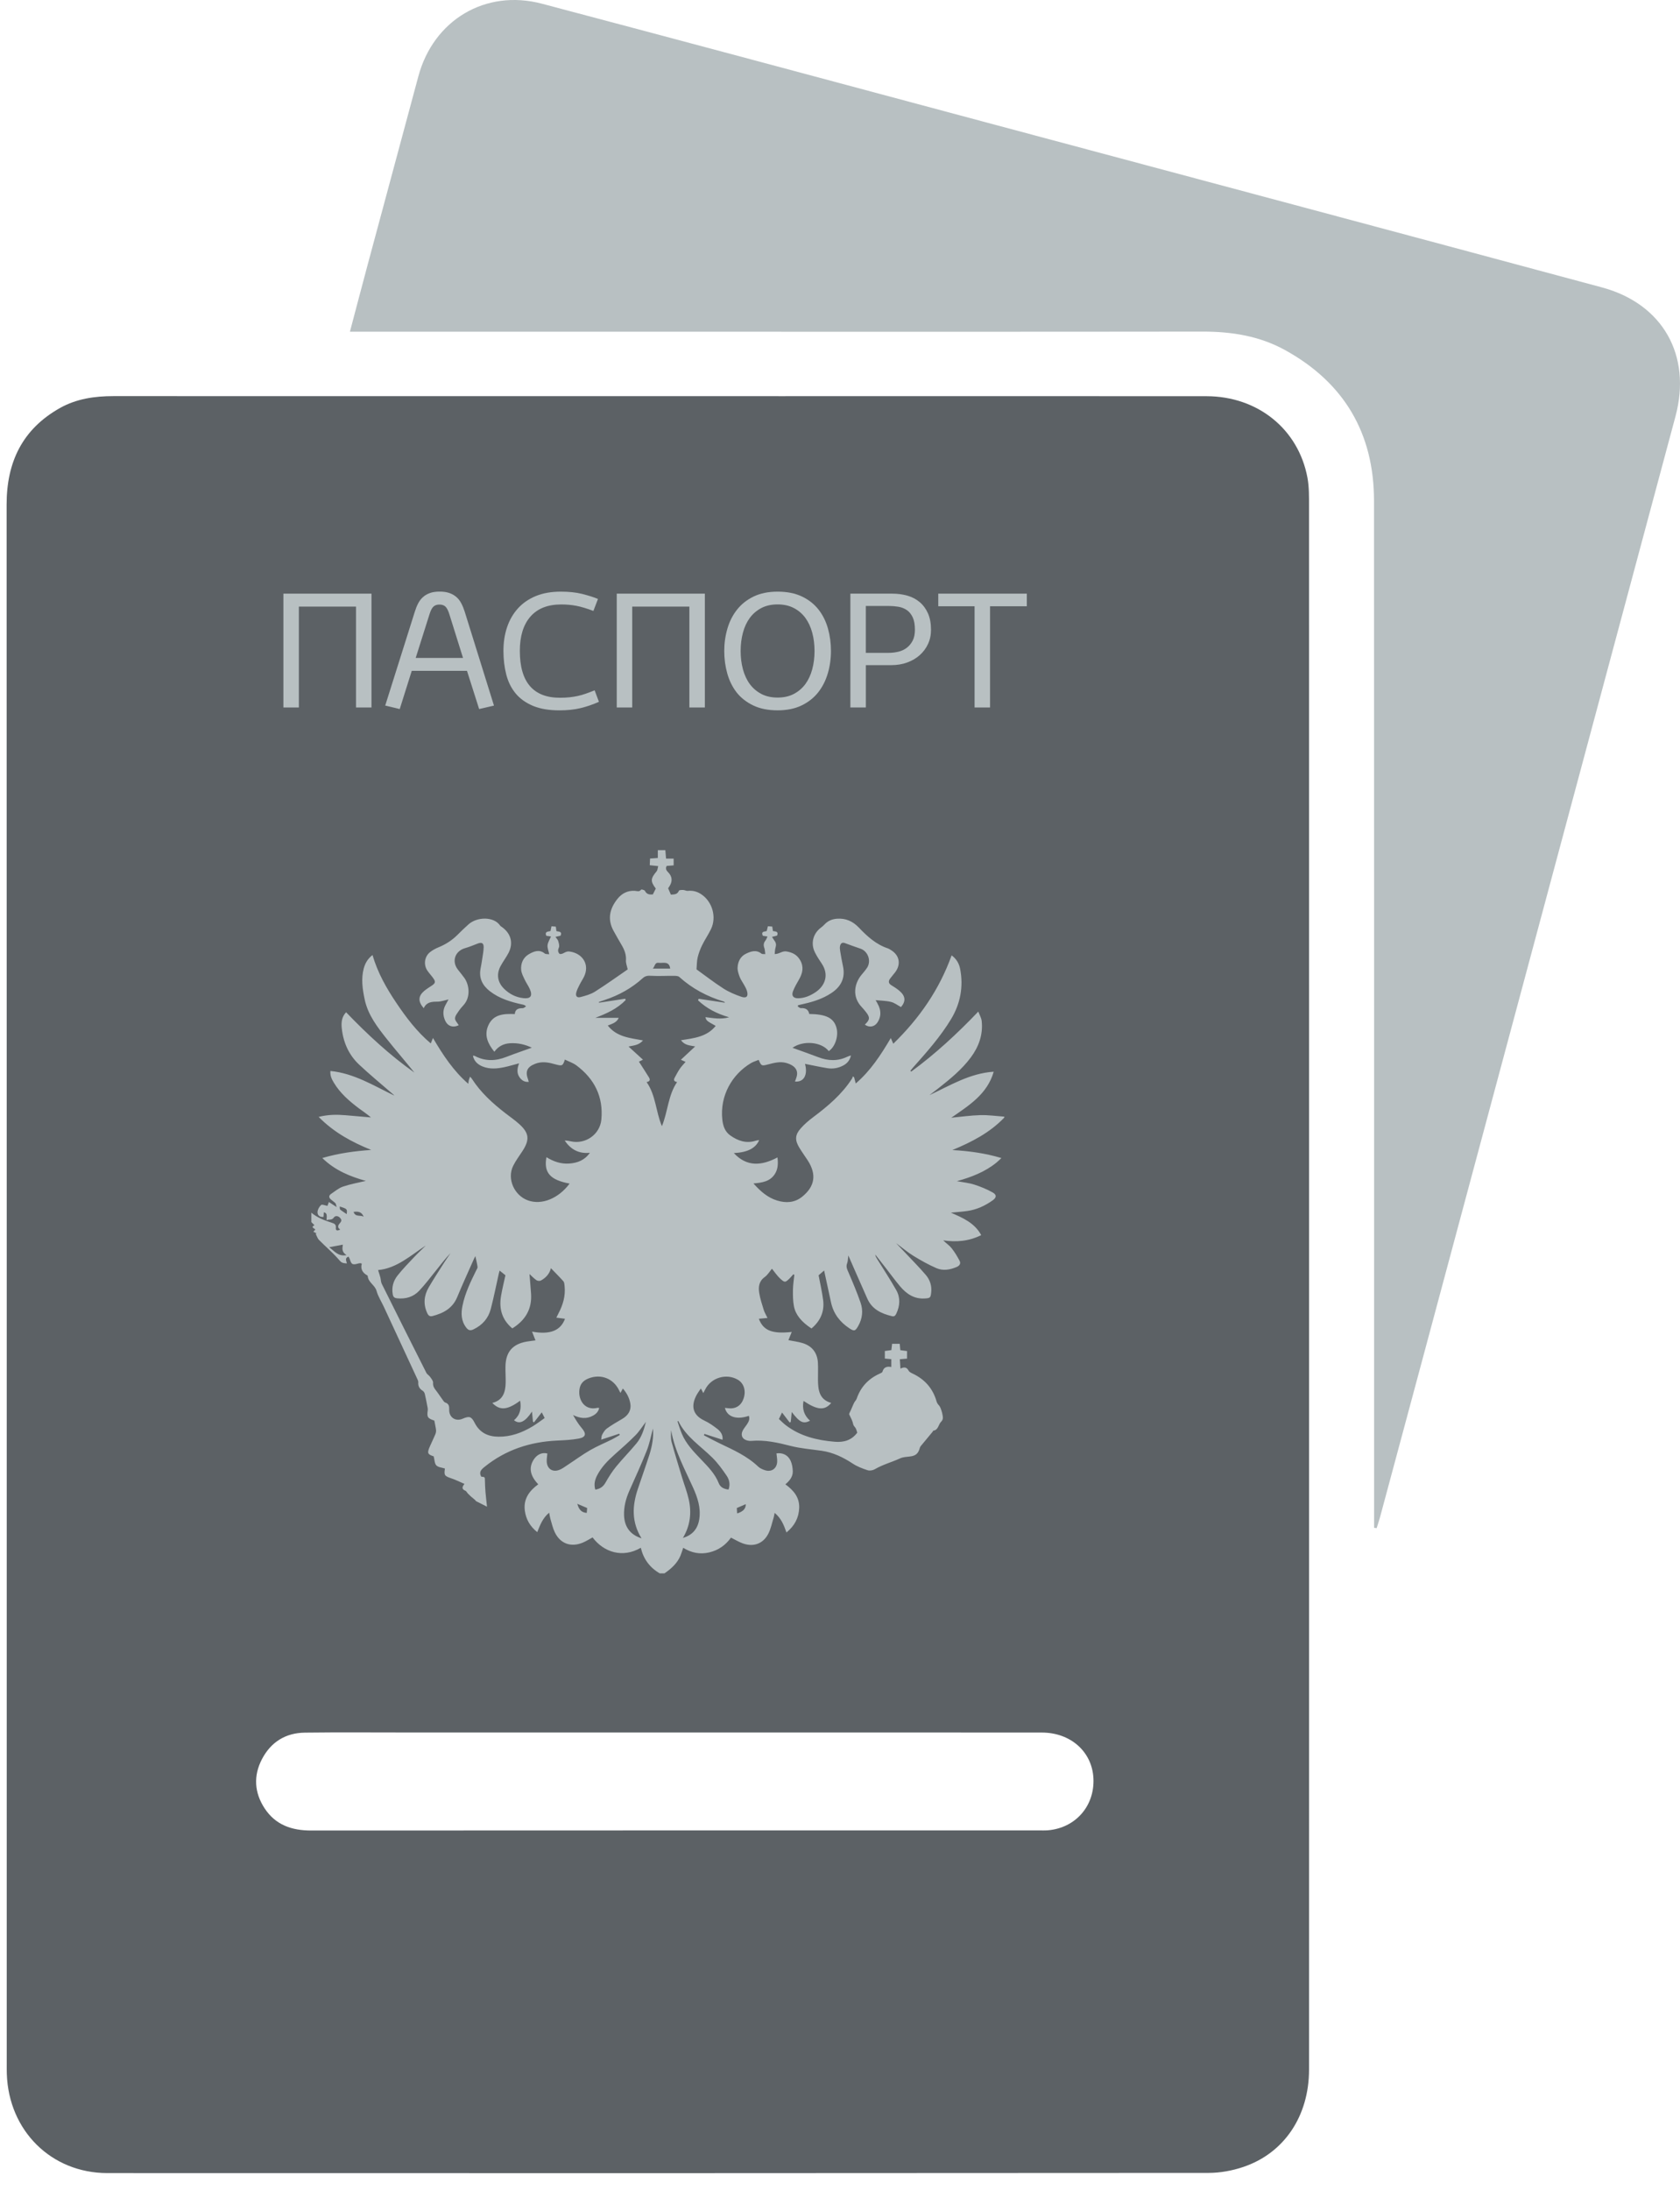 <svg width="99" height="129" viewBox="0 0 99 129" fill="none" xmlns="http://www.w3.org/2000/svg">
<path d="M77.139 29.81C77.139 29.257 77.147 28.693 77.048 28.152C76.519 25.286 74.123 23.346 71.098 23.341C62.784 23.333 54.468 23.339 46.154 23.339C32.999 23.339 19.843 23.34 6.688 23.336C5.582 23.336 4.511 23.489 3.537 24.035C1.319 25.28 0.389 27.221 0.39 29.727C0.402 60.361 0.397 90.996 0.397 121.632C0.397 121.817 0.395 122.001 0.402 122.186C0.515 125.523 3.017 128.018 6.325 128.02C27.957 128.028 49.59 128.027 71.222 128.01C71.903 128.009 72.613 127.879 73.261 127.661C75.677 126.849 77.139 124.66 77.14 121.924C77.143 106.514 77.141 91.104 77.141 75.693C77.141 60.399 77.143 45.104 77.139 29.81ZM61.767 107.825C61.582 107.84 61.395 107.834 61.211 107.834C46.921 107.834 32.63 107.832 18.341 107.84C17.195 107.841 16.235 107.513 15.592 106.531C14.987 105.606 14.925 104.614 15.439 103.63C15.966 102.624 16.831 102.087 17.965 102.073C19.981 102.048 21.995 102.065 24.01 102.065H39.852C47.032 102.065 54.211 102.062 61.391 102.068C63.093 102.068 64.357 103.2 64.434 104.763C64.513 106.386 63.389 107.68 61.767 107.825Z" fill="#5C6165"/>
<path d="M80.973 90.005C80.973 89.718 80.973 89.431 80.973 89.143C80.973 69.264 80.978 49.386 80.969 29.506C80.968 25.521 79.205 22.536 75.707 20.613C74.214 19.794 72.58 19.534 70.88 19.535C60.757 19.549 50.633 19.542 40.511 19.542C34.211 19.542 27.909 19.542 21.608 19.542C21.316 19.542 21.023 19.542 20.62 19.542C20.994 18.131 21.33 16.843 21.676 15.556C22.666 11.87 23.663 8.187 24.652 4.501C25.543 1.181 28.608 -0.66 31.934 0.218C40.662 2.527 49.38 4.873 58.101 7.207C70.199 10.444 82.298 13.674 94.391 16.929C97.987 17.896 99.698 20.933 98.735 24.525C93.755 43.088 88.771 61.651 83.788 80.215C82.966 83.275 82.144 86.335 81.319 89.395C81.262 89.608 81.189 89.816 81.123 90.027C81.072 90.019 81.023 90.012 80.973 90.005Z" fill="#B8C0C2"/>
<path d="M39.155 92.69C39.062 92.69 38.97 92.69 38.877 92.69C38.29 92.35 37.918 91.847 37.762 91.182C36.7 91.802 35.584 91.457 34.92 90.572C34.725 90.676 34.539 90.798 34.337 90.881C33.641 91.169 33.013 90.94 32.692 90.267C32.574 90.021 32.514 89.746 32.435 89.482C32.403 89.373 32.39 89.259 32.362 89.115C31.976 89.432 31.83 89.842 31.659 90.261C31.234 89.92 30.997 89.508 30.928 89.001C30.834 88.303 31.192 87.828 31.718 87.443C31.237 86.936 31.152 86.475 31.438 86.007C31.634 85.687 31.948 85.544 32.255 85.629C32.242 85.786 32.211 85.942 32.218 86.096C32.234 86.517 32.543 86.741 32.938 86.602C33.124 86.537 33.289 86.407 33.458 86.296C33.897 86.01 34.319 85.696 34.773 85.434C35.187 85.195 35.634 85.012 36.064 84.798C36.221 84.72 36.371 84.624 36.524 84.538C36.513 84.513 36.5 84.488 36.489 84.463C36.143 84.577 35.797 84.692 35.428 84.813C35.444 84.724 35.437 84.609 35.484 84.521C35.556 84.386 35.644 84.239 35.765 84.153C36.048 83.95 36.353 83.773 36.656 83.597C37.031 83.379 37.209 83.073 37.145 82.688C37.089 82.354 36.934 82.065 36.704 81.8C36.656 81.889 36.617 81.963 36.563 82.061C36.528 81.996 36.507 81.957 36.488 81.917C36.153 81.209 35.406 80.916 34.675 81.209C34.433 81.306 34.246 81.459 34.173 81.725C34.004 82.352 34.389 83.141 35.217 82.937C35.242 82.931 35.27 82.942 35.309 82.947C35.262 83.168 35.12 83.304 34.938 83.402C34.55 83.614 34.166 83.555 33.77 83.362C33.923 83.637 34.082 83.897 34.276 84.124C34.57 84.464 34.533 84.67 34.093 84.751C33.679 84.827 33.251 84.847 32.828 84.866C31.242 84.941 29.802 85.408 28.554 86.416C28.355 86.576 28.208 86.724 28.358 86.993C28.576 87.012 28.572 87.012 28.576 87.222C28.581 87.446 28.59 87.669 28.608 87.893C28.632 88.172 28.665 88.452 28.699 88.762C28.446 88.635 28.254 88.541 28.065 88.442C28.034 88.427 28.018 88.387 27.99 88.362C27.906 88.288 27.819 88.22 27.735 88.146C27.676 88.092 27.617 88.035 27.562 87.977C27.515 87.925 27.481 87.844 27.424 87.821C27.23 87.742 27.198 87.628 27.37 87.419C27.093 87.301 26.857 87.18 26.608 87.097C26.194 86.956 26.157 86.913 26.219 86.513C26.044 86.456 25.823 86.445 25.713 86.329C25.605 86.217 25.609 85.997 25.556 85.796C25.195 85.679 25.159 85.605 25.33 85.215C25.432 84.979 25.549 84.746 25.649 84.509C25.683 84.428 25.705 84.332 25.695 84.248C25.673 84.057 25.627 83.869 25.594 83.689C25.196 83.558 25.15 83.482 25.206 83.085C25.211 83.041 25.21 82.994 25.202 82.949C25.15 82.677 25.1 82.404 25.038 82.136C25.021 82.064 24.977 81.975 24.917 81.939C24.724 81.819 24.629 81.666 24.648 81.434C24.654 81.368 24.616 81.293 24.586 81.227C23.931 79.811 23.274 78.396 22.616 76.98C22.472 76.67 22.279 76.375 22.19 76.05C22.093 75.7 21.694 75.551 21.67 75.171C21.669 75.142 21.605 75.115 21.567 75.09C21.335 74.934 21.242 74.724 21.321 74.447C21.289 74.435 21.264 74.418 21.239 74.418C21.196 74.418 21.15 74.425 21.108 74.436C20.773 74.532 20.707 74.496 20.611 74.174C20.594 74.119 20.558 74.071 20.537 74.029C20.293 74.119 20.419 74.287 20.441 74.429C20.11 74.415 20.099 74.354 19.908 74.14C19.563 73.754 19.163 73.419 18.799 73.048C18.707 72.955 18.668 72.81 18.605 72.689C18.622 72.679 18.639 72.671 18.655 72.661C18.594 72.631 18.534 72.599 18.466 72.565C18.514 72.511 18.548 72.472 18.582 72.433C18.516 72.35 18.288 72.31 18.529 72.179C18.463 72.114 18.407 72.054 18.348 71.996C18.348 71.811 18.348 71.626 18.348 71.441C18.698 71.739 19.119 71.895 19.548 72.033C19.705 72.083 19.81 72.129 19.791 72.331C19.774 72.504 19.881 72.526 20.049 72.431C19.826 72.3 19.959 72.135 20.035 72.05C20.149 71.923 20.129 71.846 20.038 71.745C19.924 71.619 19.752 71.608 19.674 71.725C19.55 71.907 19.388 71.815 19.243 71.883C19.277 71.534 19.25 71.46 19.082 71.419C19.076 71.51 19.071 71.601 19.065 71.69C18.835 71.716 18.701 71.587 18.711 71.399C18.719 71.255 18.814 71.085 18.924 70.987C18.98 70.935 19.154 71.016 19.296 71.041C19.316 70.987 19.345 70.909 19.381 70.813C19.525 70.906 19.652 70.989 19.837 71.11C19.805 71.002 19.803 70.924 19.763 70.882C19.689 70.802 19.592 70.742 19.509 70.671C19.374 70.558 19.359 70.436 19.513 70.333C19.741 70.18 19.96 69.99 20.213 69.904C20.654 69.755 21.118 69.674 21.559 69.569C20.642 69.312 19.748 68.959 18.993 68.222C19.977 67.932 20.918 67.813 21.874 67.744C20.74 67.285 19.687 66.722 18.778 65.799C19.346 65.655 19.848 65.659 20.352 65.699C20.854 65.74 21.357 65.787 21.859 65.83C21.623 65.623 21.374 65.463 21.139 65.287C20.576 64.863 20.047 64.403 19.677 63.79C19.555 63.587 19.443 63.374 19.471 63.093C20.871 63.232 22.026 63.962 23.239 64.544C23.178 64.471 23.104 64.419 23.036 64.359C22.409 63.815 21.767 63.286 21.163 62.718C20.547 62.14 20.224 61.399 20.138 60.561C20.105 60.23 20.136 59.905 20.395 59.634C21.652 60.942 22.958 62.152 24.419 63.187C23.887 62.523 23.331 61.884 22.804 61.221C22.241 60.512 21.683 59.797 21.489 58.875C21.363 58.273 21.274 57.674 21.432 57.065C21.513 56.757 21.66 56.489 21.951 56.263C22.258 57.309 22.771 58.215 23.355 59.081C23.936 59.945 24.562 60.775 25.385 61.47C25.431 61.357 25.463 61.277 25.514 61.15C26.104 62.151 26.714 63.082 27.595 63.849C27.61 63.737 27.613 63.681 27.628 63.629C27.644 63.57 27.67 63.516 27.702 63.428C27.751 63.485 27.784 63.516 27.806 63.552C28.33 64.364 29.032 65.002 29.79 65.587C30.059 65.795 30.343 65.991 30.596 66.219C31.181 66.747 31.223 67.131 30.8 67.793C30.611 68.089 30.394 68.369 30.24 68.682C29.863 69.447 30.303 70.426 31.11 70.717C31.926 71.01 32.916 70.603 33.566 69.727C32.421 69.516 32.033 69.084 32.2 68.172C32.613 68.426 33.052 68.581 33.537 68.547C34.03 68.514 34.458 68.351 34.759 67.912C34.104 67.982 33.631 67.712 33.277 67.194C33.399 67.188 33.513 67.209 33.624 67.235C34.493 67.437 35.355 66.838 35.437 65.954C35.562 64.612 35.03 63.559 33.968 62.765C33.769 62.617 33.519 62.537 33.287 62.422C33.171 62.776 33.135 62.8 32.838 62.731C32.721 62.704 32.606 62.668 32.489 62.64C32.169 62.564 31.852 62.547 31.535 62.671C31.059 62.858 30.939 63.121 31.123 63.606C31.137 63.644 31.145 63.683 31.159 63.734C30.914 63.756 30.756 63.651 30.635 63.492C30.436 63.232 30.474 62.945 30.589 62.643C30.279 62.724 29.998 62.81 29.713 62.87C29.294 62.959 28.87 62.997 28.457 62.836C28.162 62.721 27.944 62.529 27.87 62.207C27.895 62.194 27.904 62.186 27.909 62.187C27.936 62.194 27.962 62.201 27.986 62.212C28.593 62.53 29.205 62.512 29.833 62.266C30.336 62.07 30.847 61.898 31.337 61.721C30.961 61.537 30.522 61.43 30.052 61.46C29.678 61.484 29.366 61.637 29.131 61.961C28.754 61.492 28.523 61.004 28.765 60.433C29.057 59.745 29.683 59.716 30.335 59.74C30.36 59.439 30.561 59.395 30.808 59.394C30.872 59.394 30.938 59.323 31.002 59.284C30.918 59.209 30.86 59.193 30.799 59.181C30.108 59.031 29.437 58.837 28.867 58.394C28.432 58.055 28.212 57.628 28.319 57.064C28.357 56.865 28.392 56.664 28.421 56.464C28.453 56.245 28.497 56.026 28.501 55.806C28.507 55.562 28.389 55.498 28.163 55.582C27.913 55.677 27.666 55.784 27.41 55.856C26.815 56.024 26.604 56.629 26.979 57.117C27.109 57.285 27.248 57.448 27.37 57.62C27.634 57.992 27.765 58.721 27.313 59.217C27.22 59.32 27.127 59.424 27.05 59.538C26.956 59.681 26.821 59.834 26.814 59.99C26.807 60.122 26.954 60.262 27.034 60.398C26.676 60.565 26.366 60.454 26.216 60.087C26.098 59.799 26.094 59.512 26.24 59.231C26.305 59.104 26.375 58.981 26.43 58.879C26.207 58.926 25.986 59.011 25.765 59.01C25.425 59.008 25.128 59.04 24.97 59.396C24.625 58.999 24.637 58.683 25.004 58.372C25.145 58.254 25.306 58.159 25.459 58.055C25.652 57.923 25.676 57.838 25.544 57.646C25.434 57.486 25.298 57.346 25.188 57.186C24.947 56.836 25.011 56.351 25.345 56.09C25.495 55.972 25.67 55.877 25.847 55.805C26.264 55.635 26.632 55.399 26.952 55.081C27.167 54.865 27.387 54.653 27.614 54.451C28.127 53.998 29.102 53.992 29.466 54.52C29.496 54.564 29.549 54.593 29.594 54.625C30.115 55.004 30.261 55.567 29.966 56.138C29.831 56.4 29.649 56.637 29.508 56.896C29.244 57.375 29.309 57.855 29.695 58.241C30.011 58.557 30.394 58.753 30.843 58.803C31.263 58.85 31.396 58.676 31.227 58.282C31.143 58.087 31.014 57.913 30.924 57.721C30.838 57.539 30.735 57.35 30.714 57.157C30.672 56.762 30.828 56.408 31.17 56.211C31.455 56.047 31.787 55.906 32.112 56.18C32.153 56.213 32.232 56.2 32.365 56.216C32.324 56.009 32.248 55.841 32.267 55.681C32.286 55.51 32.393 55.35 32.468 55.168C32.344 55.15 32.265 55.139 32.19 55.129C32.086 54.86 32.304 54.89 32.44 54.85C32.46 54.755 32.478 54.669 32.499 54.569C32.596 54.578 32.674 54.583 32.754 54.59C32.767 54.689 32.778 54.769 32.789 54.855C32.938 54.889 33.144 54.872 33.032 55.125C32.947 55.145 32.863 55.164 32.731 55.193C32.802 55.296 32.873 55.36 32.895 55.438C32.929 55.563 32.98 55.717 32.934 55.82C32.864 55.976 32.871 56.083 32.977 56.198C33.189 56.24 33.305 56.019 33.563 56.055C34.337 56.162 34.759 56.825 34.418 57.534C34.339 57.699 34.232 57.853 34.15 58.019C34.076 58.166 33.998 58.318 33.958 58.476C33.907 58.683 34.001 58.793 34.208 58.739C34.5 58.662 34.806 58.58 35.057 58.422C35.727 57.999 36.371 57.534 36.989 57.11C36.945 56.897 36.875 56.737 36.886 56.583C36.911 56.249 36.802 55.967 36.642 55.691C36.475 55.403 36.307 55.117 36.148 54.824C35.78 54.142 35.932 53.517 36.392 52.947C36.647 52.63 36.989 52.455 37.409 52.48C37.54 52.489 37.673 52.559 37.782 52.408C37.797 52.387 37.979 52.43 38.005 52.483C38.114 52.705 38.294 52.704 38.47 52.694C38.533 52.569 38.586 52.462 38.645 52.348C38.322 51.916 38.332 51.763 38.692 51.332C38.752 51.26 38.753 51.14 38.788 51.024C38.599 51.004 38.456 50.989 38.289 50.971C38.296 50.829 38.301 50.707 38.307 50.577C38.474 50.566 38.61 50.556 38.764 50.545C38.764 50.377 38.764 50.23 38.764 50.084C38.912 50.084 39.06 50.084 39.208 50.084C39.221 50.245 39.234 50.405 39.249 50.582C39.42 50.582 39.555 50.582 39.697 50.582C39.697 50.725 39.697 50.847 39.697 50.98C39.544 50.993 39.409 51.003 39.284 51.014C39.199 51.186 39.273 51.286 39.38 51.395C39.602 51.621 39.633 51.889 39.484 52.155C39.44 52.234 39.386 52.308 39.372 52.33C39.437 52.48 39.483 52.589 39.534 52.705C39.714 52.689 39.911 52.711 40.008 52.475C40.026 52.431 40.174 52.427 40.261 52.43C40.35 52.433 40.442 52.493 40.528 52.483C40.819 52.451 41.08 52.52 41.318 52.678C41.978 53.114 42.24 54.023 41.898 54.735C41.743 55.058 41.536 55.357 41.377 55.68C41.265 55.908 41.173 56.152 41.113 56.4C41.062 56.614 41.067 56.842 41.045 57.107C41.543 57.466 42.069 57.874 42.627 58.233C42.949 58.44 43.313 58.593 43.676 58.719C43.996 58.831 44.114 58.692 44.014 58.368C43.976 58.245 43.908 58.133 43.847 58.019C43.764 57.865 43.654 57.721 43.591 57.559C43.525 57.382 43.456 57.188 43.465 57.004C43.48 56.657 43.632 56.343 43.954 56.187C44.246 56.045 44.567 55.931 44.877 56.184C44.912 56.212 44.981 56.198 45.097 56.208C45.077 56.072 45.078 55.953 45.041 55.849C44.981 55.684 44.995 55.548 45.106 55.41C45.156 55.349 45.18 55.266 45.227 55.172C45.101 55.151 45.022 55.139 44.951 55.128C44.828 54.853 45.06 54.892 45.18 54.851C45.205 54.751 45.227 54.666 45.252 54.566C45.345 54.573 45.425 54.579 45.508 54.586C45.523 54.683 45.534 54.762 45.548 54.851C45.708 54.875 45.897 54.875 45.789 55.12C45.704 55.14 45.621 55.16 45.493 55.192C45.554 55.286 45.591 55.354 45.637 55.416C45.737 55.544 45.75 55.675 45.7 55.831C45.664 55.942 45.668 56.066 45.651 56.205C45.936 56.204 46.09 56.006 46.353 56.052C46.717 56.115 46.97 56.254 47.151 56.565C47.377 56.957 47.301 57.324 47.091 57.692C46.959 57.924 46.82 58.157 46.727 58.405C46.63 58.667 46.758 58.815 47.037 58.81C47.419 58.803 47.754 58.657 48.067 58.447C48.614 58.076 48.871 57.435 48.421 56.764C48.278 56.55 48.133 56.331 48.02 56.101C47.76 55.575 47.913 54.993 48.38 54.646C48.453 54.591 48.524 54.532 48.585 54.464C48.784 54.248 49.034 54.145 49.32 54.123C49.836 54.083 50.257 54.276 50.609 54.644C51.102 55.163 51.626 55.641 52.327 55.873C52.386 55.892 52.442 55.931 52.496 55.965C53.009 56.273 53.109 56.808 52.745 57.286C52.649 57.411 52.542 57.527 52.45 57.655C52.341 57.808 52.353 57.938 52.53 58.044C52.688 58.138 52.844 58.241 52.986 58.358C53.371 58.678 53.386 58.986 53.095 59.328C52.888 59.218 52.706 59.072 52.502 59.024C52.209 58.953 51.897 58.952 51.601 58.921C51.653 59.018 51.73 59.143 51.788 59.277C51.928 59.605 51.906 59.929 51.711 60.229C51.535 60.501 51.22 60.551 50.963 60.362C51.273 60.072 51.282 59.931 51.006 59.591C50.937 59.505 50.866 59.419 50.79 59.339C50.171 58.696 50.37 57.906 50.769 57.428C50.881 57.293 50.997 57.16 51.094 57.014C51.354 56.623 51.158 56.049 50.717 55.891C50.413 55.782 50.106 55.684 49.806 55.566C49.622 55.493 49.537 55.578 49.502 55.731C49.482 55.827 49.494 55.934 49.511 56.033C49.559 56.325 49.609 56.615 49.672 56.904C49.828 57.61 49.565 58.129 48.977 58.512C48.498 58.825 47.967 59.003 47.415 59.129C47.286 59.16 47.155 59.189 47.026 59.22C47.022 59.245 47.017 59.27 47.013 59.295C47.073 59.328 47.136 59.395 47.193 59.392C47.458 59.375 47.639 59.464 47.687 59.734C48.695 59.751 49.13 59.973 49.291 60.543C49.429 61.027 49.213 61.68 48.837 61.923C48.399 61.363 47.32 61.285 46.7 61.728C47.184 61.904 47.704 62.083 48.217 62.28C48.797 62.503 49.368 62.526 49.936 62.251C49.996 62.222 50.061 62.208 50.147 62.177C50.081 62.462 49.925 62.642 49.71 62.76C49.419 62.92 49.098 62.982 48.771 62.931C48.322 62.858 47.876 62.76 47.437 62.674C47.615 63.321 47.369 63.766 46.848 63.715C46.885 63.601 46.935 63.491 46.959 63.374C47.033 63.018 46.807 62.756 46.35 62.625C45.964 62.515 45.601 62.619 45.234 62.714C44.88 62.807 44.859 62.794 44.707 62.439C44.556 62.501 44.393 62.547 44.253 62.63C43.138 63.292 42.417 64.55 42.564 65.948C42.603 66.312 42.709 66.658 43.03 66.888C43.487 67.213 43.978 67.381 44.542 67.199C44.6 67.18 44.664 67.177 44.737 67.166C44.527 67.652 44.038 67.89 43.245 67.93C44.015 68.761 44.895 68.675 45.816 68.186C45.868 68.629 45.821 68.913 45.658 69.167C45.372 69.612 44.902 69.674 44.399 69.72C44.813 70.183 45.234 70.552 45.791 70.724C46.314 70.886 46.826 70.857 47.263 70.507C48.029 69.894 48.129 69.183 47.596 68.358C47.43 68.103 47.248 67.856 47.093 67.595C46.837 67.167 46.849 66.856 47.18 66.481C47.397 66.233 47.654 66.013 47.918 65.816C48.788 65.164 49.611 64.471 50.207 63.544C50.232 63.506 50.238 63.456 50.253 63.412C50.279 63.43 50.306 63.448 50.332 63.465C50.361 63.576 50.391 63.685 50.428 63.83C51.305 63.077 51.908 62.143 52.494 61.153C52.546 61.275 52.583 61.36 52.639 61.489C54.178 59.992 55.353 58.3 56.077 56.282C56.367 56.493 56.522 56.773 56.583 57.095C56.78 58.137 56.592 59.128 56.052 60.027C55.421 61.075 54.606 61.988 53.794 62.902C53.743 62.959 53.696 63.02 53.646 63.08C53.663 63.096 53.679 63.113 53.696 63.131C55.107 62.095 56.391 60.914 57.65 59.594C57.728 59.803 57.832 59.972 57.85 60.151C57.936 60.954 57.675 61.67 57.204 62.301C56.676 63.01 55.992 63.567 55.301 64.111C55.126 64.248 54.948 64.38 54.772 64.517C55.993 63.944 57.153 63.228 58.558 63.136C58.175 64.475 57.073 65.138 56.057 65.848C56.621 65.794 57.198 65.709 57.778 65.694C58.245 65.681 58.713 65.751 59.182 65.783C59.182 65.801 59.182 65.82 59.182 65.838C58.325 66.734 57.251 67.284 56.121 67.751C57.09 67.808 58.035 67.93 59.012 68.223C58.889 68.337 58.806 68.419 58.716 68.493C58.043 69.038 57.257 69.344 56.388 69.585C56.763 69.655 57.098 69.686 57.41 69.786C57.783 69.905 58.153 70.058 58.495 70.249C58.747 70.389 58.726 70.552 58.494 70.717C58.043 71.037 57.551 71.264 57 71.342C56.68 71.387 56.356 71.408 56.034 71.44C56.736 71.747 57.426 72.036 57.822 72.763C57.083 73.132 56.345 73.183 55.583 73.073C55.75 73.241 55.942 73.363 56.077 73.533C56.257 73.759 56.409 74.014 56.545 74.271C56.634 74.438 56.549 74.564 56.373 74.641C55.984 74.806 55.574 74.878 55.187 74.711C54.716 74.507 54.263 74.253 53.825 73.984C53.476 73.769 53.161 73.499 52.803 73.233C53.008 73.448 53.19 73.637 53.369 73.829C53.767 74.253 54.177 74.666 54.555 75.108C54.801 75.395 54.917 75.748 54.874 76.139C54.84 76.459 54.812 76.478 54.483 76.496C53.868 76.532 53.419 76.226 53.048 75.789C52.744 75.429 52.467 75.046 52.178 74.675C51.979 74.42 51.778 74.164 51.578 73.908C51.592 74.019 51.646 74.101 51.697 74.183C52.071 74.788 52.463 75.381 52.813 76C53.065 76.446 53.038 76.921 52.819 77.386C52.765 77.5 52.703 77.573 52.569 77.54C51.936 77.39 51.382 77.133 51.102 76.488C50.867 75.946 50.626 75.406 50.386 74.866C50.261 74.581 50.136 74.297 49.99 73.961C49.964 74.154 49.969 74.299 49.921 74.422C49.839 74.629 49.924 74.784 50.002 74.964C50.253 75.548 50.502 76.136 50.71 76.737C50.876 77.209 50.822 77.686 50.567 78.128C50.399 78.42 50.337 78.442 50.049 78.251C49.496 77.886 49.115 77.391 48.972 76.732C48.835 76.101 48.699 75.472 48.564 74.848C48.456 74.942 48.342 75.041 48.239 75.13C48.33 75.609 48.442 76.094 48.506 76.586C48.595 77.269 48.341 77.825 47.819 78.263C47.237 77.882 46.881 77.461 46.785 76.952C46.725 76.638 46.723 76.31 46.727 75.989C46.731 75.693 46.78 75.397 46.809 75.102C46.789 75.092 46.77 75.082 46.749 75.073C46.675 75.153 46.607 75.238 46.53 75.315C46.279 75.558 46.249 75.573 45.985 75.334C45.79 75.156 45.643 74.928 45.49 74.742C45.363 74.892 45.242 75.105 45.062 75.234C44.721 75.479 44.685 75.815 44.739 76.164C44.792 76.507 44.906 76.841 45.008 77.174C45.052 77.319 45.136 77.452 45.227 77.643C45.03 77.662 44.874 77.676 44.717 77.691C44.98 78.382 45.49 78.595 46.656 78.467C46.582 78.652 46.518 78.812 46.461 78.952C46.739 79.008 47.026 79.041 47.297 79.124C47.858 79.297 48.167 79.698 48.199 80.289C48.217 80.63 48.197 80.973 48.202 81.313C48.209 81.903 48.286 82.456 48.983 82.649C48.596 83.111 48.168 83.076 47.351 82.531C47.259 82.997 47.382 83.384 47.735 83.698C47.333 83.9 47.129 83.8 46.656 83.184C46.635 83.394 46.616 83.582 46.598 83.768C46.577 83.779 46.557 83.792 46.536 83.803C46.388 83.608 46.239 83.415 46.085 83.215C46.026 83.334 45.968 83.455 45.9 83.596C46.038 83.721 46.158 83.849 46.296 83.954C47.148 84.61 48.142 84.849 49.191 84.937C49.728 84.981 50.177 84.852 50.517 84.402C50.492 84.328 50.473 84.238 50.434 84.157C50.391 84.071 50.297 84.001 50.281 83.914C50.239 83.703 50.139 83.522 50.046 83.334C50.02 83.28 50.099 83.173 50.132 83.091C50.167 83.006 50.203 82.923 50.241 82.84C50.273 82.767 50.302 82.692 50.341 82.623C50.385 82.545 50.456 82.478 50.484 82.396C50.719 81.71 51.17 81.227 51.829 80.928C51.895 80.899 51.989 80.86 52.003 80.809C52.078 80.537 52.267 80.485 52.524 80.532C52.524 80.367 52.524 80.225 52.524 80.071C52.382 80.057 52.259 80.046 52.142 80.035C52.142 79.871 52.142 79.734 52.142 79.59C52.282 79.57 52.405 79.554 52.527 79.537C52.544 79.397 52.556 79.28 52.57 79.166C52.734 79.166 52.876 79.166 53.02 79.166C53.033 79.305 53.043 79.422 53.054 79.541C53.198 79.559 53.325 79.576 53.45 79.593C53.45 79.753 53.45 79.894 53.45 80.039C53.304 80.051 53.177 80.061 53.027 80.075C53.038 80.264 53.05 80.431 53.061 80.627C53.304 80.509 53.44 80.553 53.544 80.749C53.586 80.827 53.692 80.878 53.779 80.92C54.498 81.258 54.976 81.799 55.193 82.569C55.218 82.657 55.28 82.742 55.346 82.81C55.451 82.923 55.605 83.469 55.551 83.611C55.532 83.661 55.504 83.714 55.465 83.75C55.29 83.914 55.307 84.248 54.99 84.285C54.981 84.286 54.98 84.321 54.969 84.334C54.759 84.588 54.546 84.841 54.337 85.097C54.286 85.156 54.225 85.219 54.206 85.29C54.116 85.633 53.963 85.765 53.615 85.805C53.423 85.828 53.218 85.835 53.048 85.913C52.553 86.139 52.024 86.279 51.548 86.556C51.433 86.623 51.25 86.655 51.127 86.614C50.824 86.514 50.516 86.398 50.252 86.224C49.687 85.853 49.098 85.567 48.425 85.469C47.814 85.38 47.191 85.334 46.596 85.183C45.829 84.987 45.07 84.814 44.274 84.885C44.21 84.891 44.143 84.885 44.081 84.873C43.746 84.808 43.619 84.555 43.779 84.257C43.844 84.136 43.939 84.032 44.015 83.915C44.115 83.762 44.203 83.605 44.128 83.409C43.408 83.659 42.849 83.476 42.717 82.941C42.785 82.948 42.848 82.955 42.91 82.962C43.341 83.017 43.672 82.813 43.814 82.403C43.975 81.94 43.84 81.493 43.477 81.281C42.805 80.888 41.901 81.159 41.555 81.857C41.525 81.918 41.493 81.978 41.445 82.07C41.392 81.968 41.356 81.9 41.302 81.797C41.213 81.93 41.135 82.031 41.073 82.14C40.721 82.76 40.759 83.34 41.516 83.694C41.79 83.822 42.043 84.001 42.282 84.188C42.482 84.343 42.611 84.557 42.577 84.819C42.217 84.702 41.864 84.588 41.511 84.474C41.501 84.5 41.49 84.528 41.48 84.555C41.79 84.715 42.097 84.883 42.413 85.034C43.213 85.416 44.025 85.776 44.68 86.402C44.782 86.499 44.93 86.562 45.066 86.609C45.455 86.742 45.779 86.523 45.798 86.111C45.805 85.95 45.771 85.786 45.755 85.622C46.115 85.568 46.434 85.714 46.591 86.058C46.675 86.245 46.71 86.464 46.717 86.67C46.727 86.997 46.531 87.236 46.281 87.444C46.763 87.797 47.117 88.207 47.095 88.831C47.074 89.425 46.819 89.892 46.345 90.281C46.188 89.826 46.025 89.436 45.648 89.126C45.623 89.25 45.615 89.322 45.594 89.391C45.493 89.715 45.427 90.059 45.275 90.356C44.967 90.95 44.4 91.151 43.771 90.924C43.532 90.838 43.309 90.701 43.076 90.584C42.759 91.026 42.342 91.323 41.805 91.453C41.256 91.585 40.746 91.485 40.261 91.183C40.201 91.357 40.158 91.504 40.1 91.647C39.908 92.099 39.555 92.417 39.155 92.69ZM29.011 82.649C29.641 82.492 29.787 82.014 29.798 81.459C29.805 81.145 29.781 80.831 29.786 80.518C29.797 79.65 30.197 79.181 31.048 79.034C31.217 79.005 31.39 78.987 31.555 78.965C31.491 78.802 31.428 78.641 31.353 78.449C32.421 78.643 33.039 78.386 33.294 77.691C33.137 77.671 32.977 77.65 32.785 77.625C32.847 77.498 32.879 77.433 32.913 77.368C33.177 76.867 33.33 76.34 33.271 75.769C33.262 75.671 33.256 75.548 33.198 75.481C32.966 75.217 32.713 74.97 32.464 74.711C32.385 75.042 32.169 75.277 31.876 75.437C31.809 75.473 31.679 75.463 31.615 75.42C31.469 75.322 31.348 75.188 31.202 75.056C31.234 75.465 31.269 75.84 31.294 76.215C31.356 77.129 30.949 77.786 30.19 78.258C29.58 77.748 29.399 77.101 29.524 76.356C29.595 75.939 29.698 75.527 29.784 75.128C29.674 75.04 29.565 74.952 29.441 74.852C29.424 74.913 29.407 74.971 29.394 75.031C29.238 75.725 29.1 76.422 28.922 77.109C28.778 77.664 28.428 78.065 27.899 78.317C27.708 78.409 27.595 78.367 27.476 78.214C27.171 77.819 27.161 77.37 27.255 76.919C27.406 76.179 27.734 75.505 28.066 74.834C28.098 74.77 28.15 74.696 28.141 74.635C28.113 74.431 28.062 74.231 28.013 74C27.98 74.064 27.954 74.108 27.933 74.156C27.601 74.907 27.257 75.654 26.943 76.414C26.669 77.076 26.133 77.363 25.491 77.53C25.325 77.573 25.243 77.505 25.175 77.355C24.935 76.831 24.982 76.325 25.264 75.841C25.548 75.355 25.856 74.882 26.158 74.407C26.283 74.21 26.419 74.018 26.55 73.825C26.245 74.137 25.987 74.482 25.717 74.817C25.388 75.227 25.07 75.648 24.711 76.032C24.364 76.403 23.908 76.54 23.398 76.486C23.25 76.471 23.172 76.414 23.145 76.256C23.068 75.835 23.178 75.455 23.434 75.135C23.733 74.761 24.067 74.415 24.397 74.067C24.621 73.829 24.861 73.606 25.093 73.376C24.191 73.965 23.387 74.717 22.28 74.823C22.334 74.996 22.38 75.128 22.415 75.263C22.447 75.384 22.441 75.522 22.496 75.63C23.367 77.383 24.244 79.133 25.127 80.88C25.172 80.97 25.284 81.024 25.343 81.111C25.419 81.219 25.528 81.347 25.52 81.458C25.506 81.647 25.577 81.769 25.683 81.903C25.819 82.076 25.938 82.264 26.069 82.443C26.118 82.509 26.166 82.6 26.233 82.623C26.45 82.691 26.478 82.845 26.471 83.035C26.453 83.497 26.838 83.761 27.257 83.582C27.655 83.411 27.777 83.441 27.968 83.817C28.261 84.395 28.743 84.631 29.364 84.639C30.1 84.65 30.761 84.404 31.38 84.033C31.628 83.885 31.858 83.704 32.096 83.539C32.02 83.39 31.969 83.288 31.926 83.204C31.77 83.404 31.617 83.6 31.466 83.794C31.447 83.781 31.427 83.768 31.406 83.754C31.388 83.573 31.371 83.393 31.349 83.159C30.942 83.775 30.608 83.925 30.289 83.668C30.651 83.365 30.732 82.973 30.651 82.518C29.898 83.073 29.455 83.111 29.011 82.649ZM35.816 60.416C36.347 61.095 37.127 61.149 37.891 61.293C37.647 61.581 37.335 61.588 37.039 61.653C37.331 61.92 37.599 62.165 37.889 62.429C37.77 62.487 37.693 62.525 37.651 62.544C37.854 62.861 38.05 63.159 38.236 63.462C38.312 63.585 38.329 63.708 38.103 63.747C38.648 64.525 38.638 65.467 39.005 66.347C39.366 65.463 39.366 64.526 39.901 63.745C39.694 63.712 39.693 63.606 39.761 63.483C39.858 63.305 39.951 63.124 40.065 62.957C40.161 62.815 40.285 62.693 40.4 62.558C40.306 62.515 40.232 62.48 40.123 62.432C40.413 62.162 40.681 61.912 40.966 61.647C40.646 61.587 40.346 61.583 40.129 61.281C40.901 61.16 41.655 61.085 42.175 60.437C41.629 60.133 41.629 60.133 41.569 59.922C42.022 59.977 42.472 60.068 42.966 59.929C42.25 59.724 41.643 59.413 41.135 58.932C41.148 58.901 41.159 58.871 41.172 58.84C41.687 58.917 42.203 58.995 42.717 59.071C42.699 59.024 42.675 59.01 42.65 59.003C41.673 58.707 40.791 58.243 40.029 57.553C39.958 57.489 39.812 57.489 39.701 57.488C39.251 57.484 38.799 57.512 38.349 57.485C38.157 57.474 38.019 57.496 37.876 57.626C37.223 58.216 36.468 58.635 35.633 58.91C35.517 58.947 35.402 58.99 35.288 59.029C35.292 59.043 35.297 59.057 35.301 59.071C35.815 58.993 36.328 58.915 36.842 58.837C36.852 58.864 36.86 58.89 36.87 58.915C36.375 59.427 35.745 59.713 35.08 59.962C35.538 59.962 35.997 59.962 36.46 59.962C36.353 60.232 36.089 60.309 35.816 60.416ZM40.243 90.601C40.819 90.434 41.127 90.05 41.21 89.476C41.305 88.816 41.105 88.221 40.839 87.632C40.346 86.534 39.757 85.471 39.548 84.257C39.538 84.495 39.52 84.738 39.58 84.96C39.768 85.654 39.982 86.339 40.189 87.027C40.319 87.46 40.485 87.883 40.585 88.323C40.766 89.116 40.674 89.883 40.243 90.601ZM37.805 90.626C37.206 89.664 37.258 88.704 37.583 87.728C37.811 87.045 38.055 86.368 38.274 85.683C38.435 85.174 38.521 84.649 38.479 84.159C38.365 84.573 38.278 85.04 38.107 85.473C37.795 86.263 37.437 87.033 37.094 87.808C36.885 88.279 36.755 88.765 36.775 89.283C36.803 89.956 37.141 90.416 37.805 90.626ZM39.972 83.714C39.955 83.722 39.939 83.729 39.923 83.737C40.005 83.976 40.078 84.218 40.174 84.452C40.425 85.063 40.881 85.526 41.327 85.993C41.729 86.413 42.136 86.824 42.357 87.383C42.452 87.622 42.668 87.726 42.932 87.751C43.042 87.451 42.978 87.172 42.827 86.947C42.571 86.567 42.297 86.189 41.974 85.87C41.274 85.177 40.417 84.641 39.972 83.714ZM35.08 87.756C35.355 87.715 35.544 87.59 35.684 87.34C35.868 87.013 36.071 86.691 36.307 86.402C36.692 85.931 37.123 85.498 37.509 85.03C37.798 84.678 37.943 84.252 38.062 83.765C37.834 84.063 37.662 84.339 37.438 84.564C37.049 84.956 36.632 85.322 36.219 85.689C35.811 86.053 35.43 86.439 35.18 86.934C35.053 87.187 34.988 87.451 35.08 87.756ZM19.4 73.476C19.707 73.707 19.934 74.039 20.423 73.94C20.131 73.768 20.168 73.543 20.204 73.326C19.955 73.373 19.702 73.42 19.4 73.476ZM39.494 57.061C39.434 56.591 39.07 56.755 38.813 56.721C38.582 56.689 38.6 56.919 38.47 57.061C38.843 57.061 39.167 57.061 39.494 57.061ZM34.599 88.84C34.382 88.746 34.203 88.67 34.02 88.592C34.114 88.945 34.279 89.108 34.578 89.127C34.585 89.03 34.592 88.934 34.599 88.84ZM43.437 89.158C43.798 89.051 43.957 88.868 43.946 88.612C43.775 88.685 43.601 88.76 43.419 88.841C43.425 88.942 43.43 89.04 43.437 89.158ZM21.431 71.686C21.327 71.402 21.12 71.352 20.835 71.395C20.949 71.731 21.26 71.552 21.431 71.686ZM20.02 71.076C20.029 71.145 20.013 71.23 20.047 71.258C20.169 71.359 20.306 71.441 20.43 71.526C20.468 71.223 20.468 71.223 20.02 71.076Z" fill="#B8C0C2"/>
<path d="M16.701 34.973H21.891V41.679H20.979V35.736H17.611V41.679H16.7V34.973H16.701Z" fill="#B8C0C2"/>
<path d="M24.448 36.024C24.504 35.845 24.569 35.684 24.644 35.541C24.72 35.397 24.814 35.275 24.928 35.174C25.043 35.071 25.18 34.993 25.337 34.936C25.495 34.88 25.685 34.852 25.909 34.852C26.133 34.852 26.323 34.88 26.482 34.936C26.64 34.992 26.776 35.069 26.89 35.168C27.006 35.267 27.102 35.39 27.178 35.535C27.256 35.681 27.323 35.841 27.378 36.014L29.109 41.567L28.235 41.771L27.519 39.521H24.264L23.556 41.771L22.7 41.567L24.448 36.024ZM27.285 38.76L26.476 36.174C26.408 35.958 26.33 35.81 26.244 35.732C26.157 35.654 26.043 35.616 25.899 35.616C25.751 35.616 25.633 35.654 25.547 35.732C25.459 35.81 25.382 35.958 25.314 36.174L24.496 38.76H27.285Z" fill="#B8C0C2"/>
<path d="M35.294 41.345C34.934 41.506 34.572 41.63 34.209 41.717C33.847 41.805 33.432 41.848 32.968 41.848C32.348 41.848 31.827 41.759 31.406 41.583C30.985 41.406 30.644 41.163 30.387 40.853C30.13 40.543 29.945 40.172 29.834 39.741C29.723 39.31 29.667 38.843 29.667 38.341C29.667 37.84 29.738 37.375 29.881 36.951C30.024 36.526 30.236 36.158 30.518 35.845C30.8 35.532 31.152 35.289 31.574 35.115C31.995 34.942 32.486 34.855 33.043 34.855C33.527 34.855 33.944 34.899 34.294 34.986C34.644 35.074 34.959 35.172 35.238 35.284L34.968 35.991C34.77 35.916 34.589 35.855 34.423 35.805C34.259 35.755 34.102 35.716 33.954 35.688C33.805 35.66 33.659 35.641 33.516 35.628C33.373 35.616 33.224 35.61 33.07 35.61C32.276 35.61 31.672 35.849 31.256 36.326C30.84 36.804 30.633 37.477 30.633 38.344C30.633 39.268 30.832 39.959 31.228 40.418C31.624 40.877 32.214 41.106 32.995 41.106C33.206 41.106 33.396 41.096 33.567 41.078C33.738 41.06 33.901 41.033 34.055 40.999C34.209 40.965 34.367 40.92 34.525 40.864C34.683 40.808 34.856 40.743 35.041 40.668L35.294 41.345Z" fill="#B8C0C2"/>
<path d="M36.346 34.973H41.536V41.679H40.624V35.736H37.256V41.679H36.344V34.973H36.346Z" fill="#B8C0C2"/>
<path d="M43.405 40.788C43.156 40.465 42.974 40.093 42.856 39.671C42.738 39.25 42.679 38.81 42.679 38.351C42.679 37.892 42.742 37.452 42.866 37.031C42.989 36.609 43.178 36.237 43.433 35.915C43.687 35.592 44.012 35.335 44.41 35.143C44.806 34.951 45.279 34.855 45.823 34.855C46.382 34.855 46.86 34.951 47.261 35.143C47.661 35.335 47.986 35.593 48.238 35.915C48.489 36.237 48.673 36.609 48.791 37.031C48.909 37.453 48.967 37.892 48.967 38.351C48.967 38.81 48.905 39.25 48.781 39.671C48.657 40.093 48.468 40.465 48.214 40.788C47.96 41.11 47.634 41.367 47.237 41.559C46.839 41.751 46.368 41.847 45.823 41.847C45.265 41.847 44.786 41.751 44.386 41.559C43.986 41.367 43.659 41.11 43.405 40.788ZM44.864 40.881C45.137 41.024 45.456 41.095 45.822 41.095C46.188 41.095 46.507 41.024 46.78 40.881C47.052 40.737 47.279 40.544 47.459 40.3C47.639 40.055 47.773 39.765 47.864 39.43C47.954 39.095 47.999 38.735 47.999 38.351C47.999 37.966 47.954 37.608 47.864 37.273C47.773 36.938 47.639 36.648 47.459 36.402C47.28 36.158 47.053 35.963 46.78 35.821C46.507 35.678 46.188 35.607 45.822 35.607C45.456 35.607 45.137 35.678 44.864 35.821C44.592 35.965 44.365 36.158 44.185 36.402C44.005 36.647 43.869 36.938 43.78 37.273C43.69 37.608 43.645 37.967 43.645 38.351C43.645 38.736 43.69 39.095 43.78 39.43C43.871 39.765 44.005 40.055 44.185 40.3C44.365 40.544 44.592 40.737 44.864 40.881Z" fill="#B8C0C2"/>
<path d="M50.111 34.973H52.585C52.895 34.973 53.188 35.012 53.464 35.089C53.739 35.167 53.98 35.292 54.189 35.466C54.396 35.64 54.562 35.861 54.682 36.13C54.803 36.4 54.863 36.724 54.863 37.102C54.863 37.412 54.803 37.694 54.682 37.948C54.562 38.203 54.398 38.421 54.189 38.604C53.98 38.788 53.734 38.93 53.45 39.032C53.165 39.135 52.855 39.185 52.52 39.185H51.023V41.678H50.111V34.973ZM52.371 38.461C52.557 38.461 52.743 38.439 52.93 38.396C53.116 38.353 53.28 38.278 53.423 38.172C53.566 38.066 53.683 37.928 53.776 37.754C53.869 37.58 53.915 37.363 53.915 37.103C53.915 36.8 53.872 36.554 53.785 36.368C53.697 36.182 53.582 36.04 53.436 35.94C53.29 35.841 53.124 35.776 52.938 35.744C52.752 35.714 52.56 35.698 52.361 35.698H51.022V38.461H52.371Z" fill="#B8C0C2"/>
<path d="M57.432 35.716H55.291V34.973H60.509V35.716H58.342V41.679H57.431V35.716H57.432Z" fill="#B8C0C2"/>
</svg>
